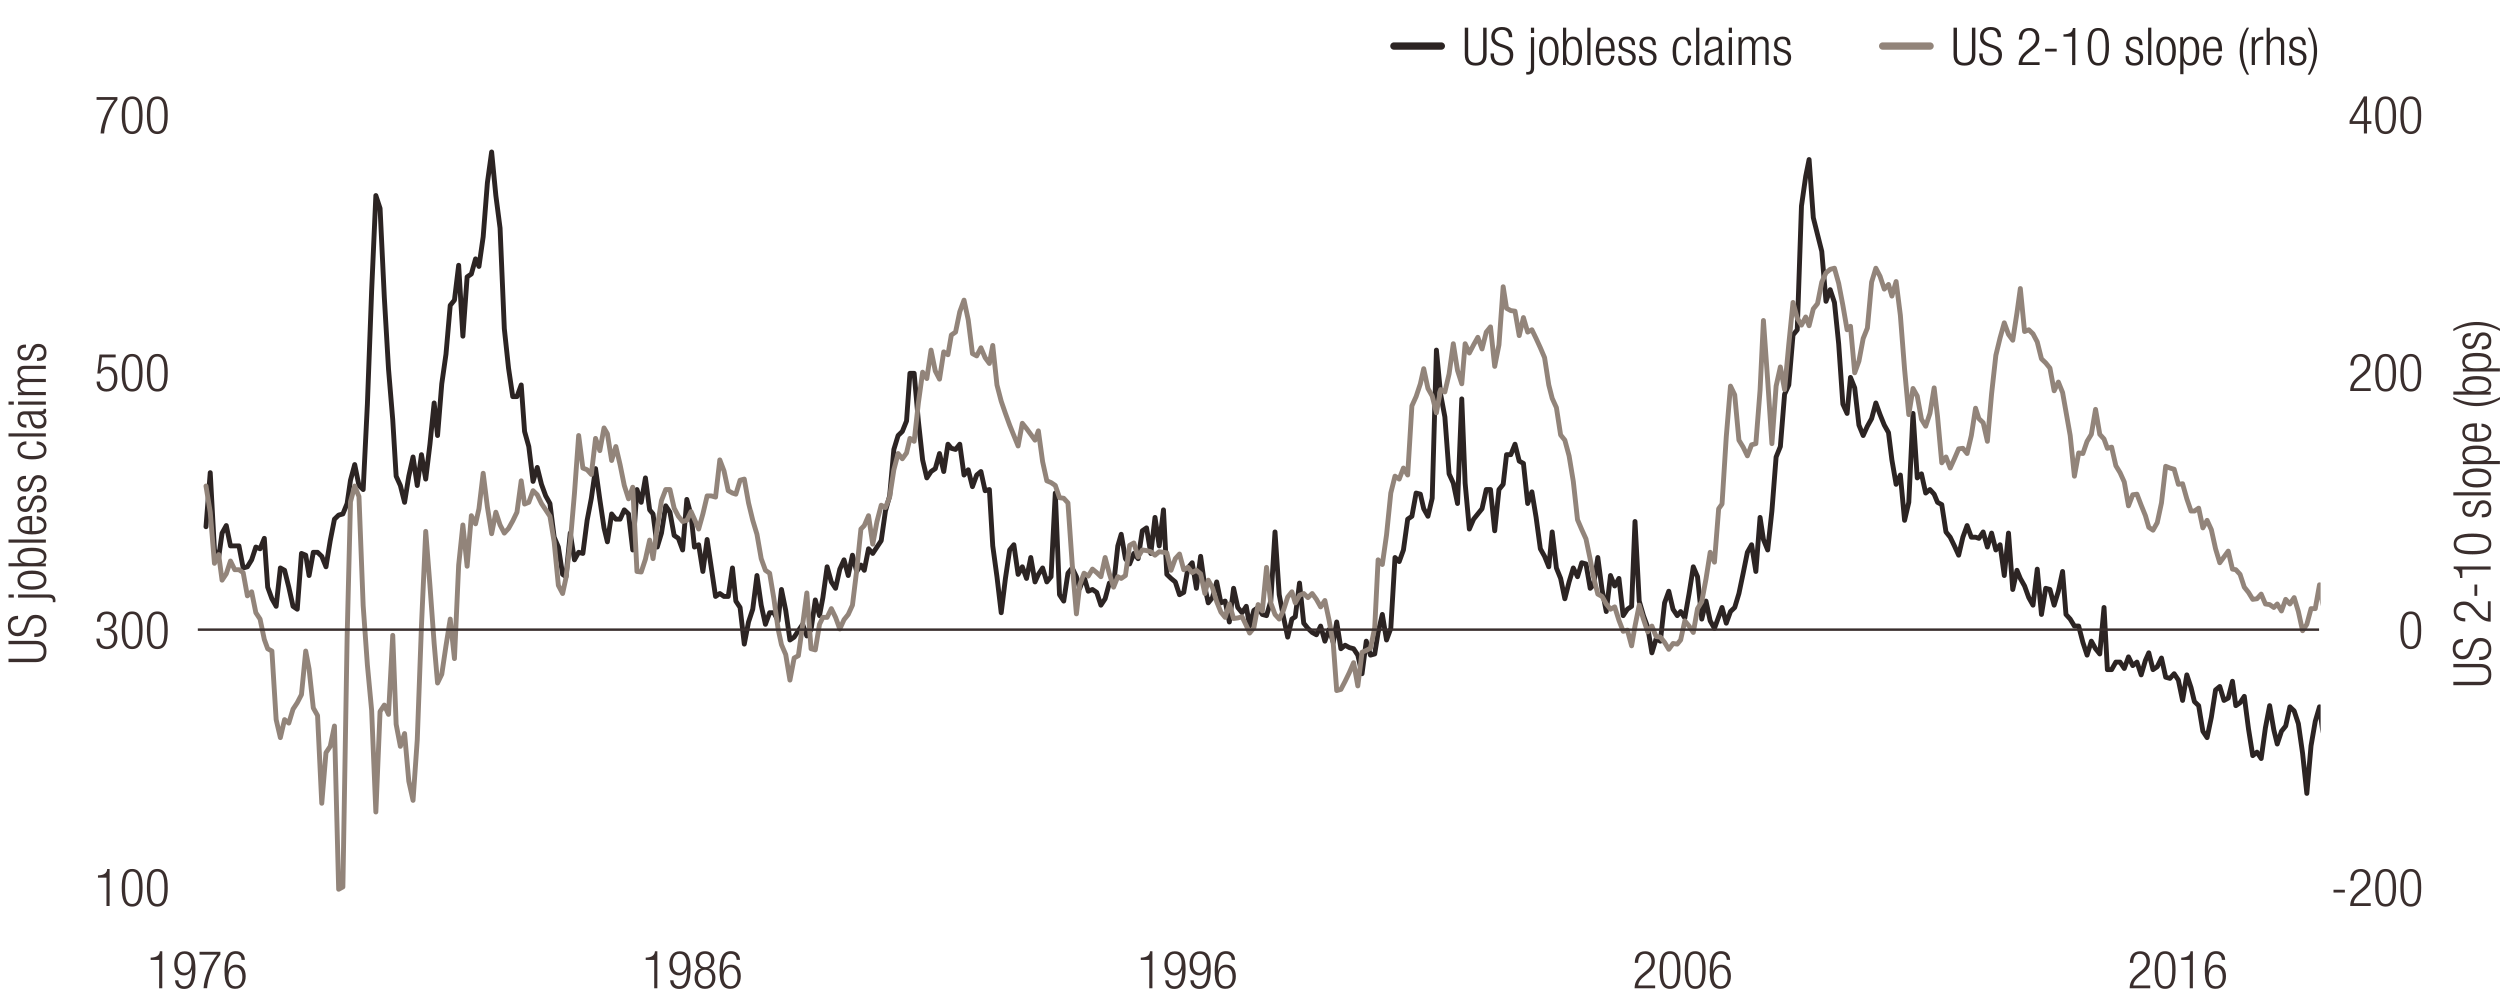 <?xml version="1.0" encoding="UTF-8"?>
<svg xmlns="http://www.w3.org/2000/svg" width="765" height="307.87" xmlns:xlink="http://www.w3.org/1999/xlink" viewBox="0 0 765 307.87">
  <defs>
    <style>
      .cls-1, .cls-2 {
        stroke: #2c2423;
      }

      .cls-1, .cls-2, .cls-3, .cls-4, .cls-5, .cls-6 {
        fill: none;
      }

      .cls-1, .cls-2, .cls-4, .cls-5, .cls-6 {
        stroke-linejoin: round;
      }

      .cls-1, .cls-2, .cls-5, .cls-6 {
        stroke-linecap: round;
      }

      .cls-1, .cls-5 {
        stroke-width: 2.25px;
      }

      .cls-7 {
        fill: #2c2423;
      }

      .cls-2, .cls-6 {
        stroke-width: 1.5px;
      }

      .cls-8 {
        clip-path: url(#clippath);
      }

      .cls-4 {
        stroke: #392e2d;
        stroke-width: .75px;
      }

      .cls-5, .cls-6 {
        stroke: #92847a;
      }

      .cls-9 {
        fill: #3a2e2d;
      }
    </style>
    <clipPath id="clippath">
      <rect class="cls-3" x="59.44" y="33" width="650.67" height="244.74"/>
    </clipPath>
  </defs>
  <g id="Layer_5" data-name="Layer 5">
    <g class="cls-8">
      <polyline class="cls-2" points="63.03 161.18 64.33 144.64 65.62 168.29 66.91 170.6 67.95 163.13 69.24 160.82 70.53 167.04 71.83 167.04 73.12 167.04 74.41 173.8 75.7 173.44 77 171.31 78.29 167.4 79.58 167.93 80.88 164.73 81.91 179.67 83.2 183.22 84.5 185.53 85.79 173.8 87.08 174.51 88.37 179.67 89.67 185.53 90.96 186.42 92.25 169.35 93.55 169.89 94.58 176.11 95.87 169 97.17 169 98.46 170.24 99.75 173.44 101.05 165.44 102.34 158.87 103.63 157.62 104.92 157.27 106.22 154.07 107.25 146.95 108.54 142.16 109.84 148.56 111.13 149.8 112.42 123.67 113.72 89 115.01 59.84 116.3 63.76 117.6 90.96 118.89 113 120.18 128.47 121.22 145.71 122.51 148.56 123.8 153.71 125.09 145.71 126.39 139.84 127.68 148.56 128.97 139.13 130.27 146.6 131.56 135.93 132.85 123.31 133.89 133.27 135.18 117.44 136.47 108.38 137.77 93.44 139.06 91.84 140.35 81.18 141.64 102.87 142.94 84.73 144.23 83.84 145.52 79.22 146.56 81.53 147.85 72.47 149.14 55.93 150.44 46.51 151.73 59.84 153.02 69.8 154.32 100.56 155.61 112.64 156.9 121.36 158.19 121.36 159.49 117.8 160.52 132.02 161.81 136.64 163.11 147.31 164.4 143.04 165.69 148.2 166.99 151.75 168.28 154.07 169.57 164.38 170.86 167.4 172.16 175.76 173.19 176.47 174.49 163.13 175.78 171.31 177.07 169 178.36 169.35 179.66 159.22 180.95 152.47 182.24 143.4 183.54 152.82 184.83 161.53 185.86 165.8 187.16 157.27 188.45 158.87 189.74 158.87 191.03 156.02 192.33 157.27 193.62 168.29 194.91 149.8 196.21 153.71 197.5 146.24 198.79 156.02 199.83 157.27 201.12 167.4 202.41 163.13 203.71 154.78 205 156.73 206.29 163.84 207.58 164.73 208.88 168.29 210.17 152.82 211.46 157.62 212.5 167.4 213.79 166.69 215.08 174.87 216.38 165.09 217.67 173.8 218.96 182.51 220.26 181.62 221.55 182.51 222.84 182.51 224.13 173.8 225.17 183.93 226.46 185.89 227.75 197.09 229.05 190.33 230.34 186.42 231.63 176.11 232.93 185.18 234.22 191.04 235.51 187.49 236.81 187.49 238.1 189.98 239.13 180.38 240.43 186.78 241.72 195.84 243.01 194.96 244.3 193 245.6 191.04 246.89 194.6 248.18 192.64 249.48 183.58 250.77 188.38 251.8 182.87 253.1 173.44 254.39 178.07 255.68 180.02 256.98 174.16 258.27 171.31 259.56 176.11 260.85 169.89 262.15 174.87 263.44 172.91 264.47 174.51 265.77 167.93 267.06 169.35 268.35 167.4 269.65 165.44 270.94 156.38 272.23 151.75 273.52 137.53 274.82 133.27 276.11 132.02 277.4 128.82 278.44 114.24 279.73 114.24 281.02 128.82 282.32 140.73 283.61 146.24 284.9 144.29 286.2 143.4 287.49 138.78 288.78 144.29 290.07 135.93 291.11 137.18 292.4 137.53 293.69 135.93 294.99 145.36 296.28 143.76 297.57 148.91 298.87 145.36 300.16 144.29 301.45 150.16 302.75 149.8 303.78 167.04 305.07 176.47 306.37 187.49 307.66 177 308.95 168.29 310.24 166.69 311.54 175.76 312.83 173.44 314.12 177 315.42 170.6 316.71 178.07 317.74 175.76 319.04 173.8 320.33 178.07 321.62 176.47 322.92 150.87 324.21 181.98 325.5 183.93 326.79 175.4 328.09 173.8 329.38 176.47 330.41 180.02 331.71 176.47 333 180.91 334.29 180.38 335.59 181.27 336.88 185.18 338.17 183.22 339.47 178.42 340.76 178.96 342.05 167.04 343.09 163.49 344.38 170.96 345.67 172.56 346.96 169.35 348.26 170.96 349.55 162.42 350.84 161.53 352.14 169.35 353.43 158.33 354.72 167.04 356.02 156.02 357.05 175.76 358.34 177 359.64 178.07 360.93 181.98 362.22 181.27 363.51 173.8 364.81 172.2 366.1 180.02 367.39 170.24 368.69 179.67 369.72 184.47 371.01 182.87 372.31 178.07 373.6 184.47 374.89 183.93 376.18 190.33 377.48 180.02 378.77 185.89 380.06 187.49 381.36 185.53 382.39 191.58 383.68 186.78 384.98 185.89 386.27 188.02 387.56 188.38 388.86 183.93 390.15 162.78 391.44 181.98 392.73 188.73 394.03 194.96 395.32 189.44 396.35 188.73 397.65 178.42 398.94 190.69 400.23 192.29 401.53 193.53 402.82 194.24 404.11 191.58 405.41 196.2 406.7 192.64 407.99 196.56 409.03 190.33 410.32 198.51 411.61 197.44 412.9 198.16 414.2 198.51 415.49 200.47 416.78 206.16 418.08 196.2 419.37 200.47 420.66 200.11 421.7 193.53 422.99 188.02 424.28 195.84 425.58 192.29 426.87 170.6 428.16 171.84 429.45 168.29 430.75 158.87 432.04 157.98 433.33 150.87 434.63 151.22 435.66 155.67 436.95 157.98 438.25 152.47 439.54 107.13 440.83 120.64 442.13 127.58 443.42 145 444.71 147.84 446 154.07 447.3 122.07 448.33 147.84 449.62 161.89 450.92 158.87 452.21 157.27 453.5 155.67 454.8 149.8 456.09 149.8 457.38 162.42 458.68 149.8 459.97 148.2 461 139.13 462.3 139.13 463.59 135.93 464.88 141.09 466.17 141.8 467.47 154.07 468.76 150.51 470.05 158.33 471.35 167.93 472.64 170.24 473.93 173.44 474.97 162.78 476.26 173.8 477.55 177 478.84 183.22 480.14 178.07 481.43 173.8 482.72 176.47 484.02 172.2 485.31 172.56 486.6 180.02 487.64 178.96 488.93 170.6 490.22 180.38 491.52 187.13 492.81 176.11 494.1 179.31 495.39 177 496.69 188.38 497.98 186.42 499.27 185.53 500.31 159.58 501.6 183.93 502.89 188.38 504.19 191.93 505.48 199.76 506.77 195.49 508.07 196.2 509.36 184.47 510.65 180.91 511.94 186.42 513.24 188.38 514.27 187.13 515.56 189.09 516.86 181.62 518.15 173.44 519.44 176.47 520.74 189.44 522.03 183.93 523.32 189.98 524.62 192.29 525.91 188.73 526.94 185.89 528.24 190.69 529.53 187.13 530.82 185.89 532.11 181.62 533.41 175.4 534.7 169 535.99 166.69 537.29 174.87 538.58 158.33 539.61 165.09 540.91 168.29 542.2 156.38 543.49 139.84 544.79 136.64 546.08 120.64 547.37 117.8 548.66 102.51 549.96 100.91 551.25 63.04 552.54 53.98 553.58 48.82 554.87 66.6 556.16 71.75 557.46 76.91 558.75 92.2 560.04 88.64 561.34 92.56 562.63 105.18 563.92 123.67 565.21 126.51 566.25 115.49 567.54 118.69 568.83 130.07 570.13 133.27 571.42 130.42 572.71 128.11 574.01 123.31 575.3 126.87 576.59 130.07 577.88 132.38 578.92 140.73 580.21 148.2 581.51 145.36 582.8 159.22 584.09 153.71 585.38 126.51 586.68 146.24 587.97 145 589.26 150.87 590.56 149.8 591.85 151.22 592.88 153.71 594.18 154.42 595.47 162.78 596.76 164.38 598.05 167.04 599.35 169.89 600.64 164.38 601.93 160.82 603.23 164.38 604.52 164.38 605.55 164.73 606.85 162.78 608.14 167.4 609.43 163.13 610.73 168.29 612.02 166.69 613.31 176.11 614.6 163.13 615.9 180.38 617.19 174.51 618.22 177 619.52 179.31 620.81 182.87 622.1 185.18 623.4 174.16 624.69 188.02 625.98 180.02 627.28 180.38 628.57 185.18 629.86 180.91 631.15 174.87 632.19 188.02 633.48 189.44 634.77 191.58 636.07 191.58 637.36 196.56 638.65 200.47 639.95 196.2 641.24 198.51 642.53 200.11 643.83 185.89 644.86 204.91 646.15 204.91 647.45 202.6 648.74 202.6 650.03 204.55 651.32 201 652.62 203.67 653.91 202.6 655.2 206.51 656.5 202.07 657.53 199.76 658.82 204.91 660.12 204.02 661.41 201.36 662.7 207.22 664 207.58 665.29 206.16 666.58 208.11 667.87 214.33 669.17 206.51 670.46 210.42 671.49 214.69 672.79 215.93 674.08 223.76 675.37 225.71 676.67 219.49 677.96 211.13 679.25 210.07 680.54 214.33 681.84 213.62 683.13 208.47 684.16 215.93 685.46 215.04 686.75 213.09 688.04 223.04 689.34 231.22 690.63 230.16 691.92 232.11 693.22 222.69 694.51 215.93 695.8 223.4 696.84 227.67 698.13 223.76 699.42 222.16 700.71 216.29 702.01 217.53 703.3 221.44 704.59 230.51 705.89 242.78 707.18 228.2 708.47 220.73 709.77 216.29 710.8 224.11 712.09 222.69 713.39 222.69 714.68 220.2 715.97 223.76 717.26 218.24 718.56 235.67 719.85 236.02 721.14 -2031.89 722.44 -1046.82 723.47 -334.82 724.76 -258.91 726.06 -100.51 727.35 -36.16 728.64 -2.38 729.94 6.33 731.23 20.56 732.52 6.33 733.81 -5.58 735.11 33.53 736.14 51.67 737.43 107.13 738.73 142.69 740.02 151.22 741.31 147.84 742.61 160.82 743.9 162.78 745.19 200.47 746.49 216.29 747.78 222.69 749.07 226.6 750.11 239.22 751.4 243.49 752.69 231.22 753.98 231.22"/>
      <polyline class="cls-6" points="63.03 148.73 64.33 156.73 65.62 172.38 66.91 169.71 67.95 177.53 69.24 175.58 70.53 171.67 71.83 174.33 73.12 174.33 74.41 175.22 75.7 182.33 77 181.09 78.29 187.49 79.58 189.44 80.88 195.67 81.91 198.51 83.2 199.22 84.5 220.2 85.79 225.71 87.08 220.2 88.37 221.27 89.67 217 90.96 215.04 92.25 212.55 93.55 199.22 94.58 204.73 95.87 216.64 97.17 218.95 98.46 245.8 99.75 230.33 101.05 228.38 102.34 222.16 103.63 272.11 104.92 271.4 106.22 194.95 107.25 153.53 108.54 148.73 109.84 151.93 111.13 185.35 112.42 203.49 113.72 217.35 115.01 248.47 116.3 217.71 117.6 215.75 118.89 218.6 120.18 194.42 121.22 221.62 122.51 228.38 123.8 224.47 125.09 239.04 126.39 244.91 127.68 226.42 128.97 191.4 130.27 162.6 131.56 179.13 132.85 196.91 133.89 209 135.18 206.33 136.47 197.62 137.77 189.44 139.06 201.53 140.35 172.91 141.64 160.64 142.94 173.27 144.23 157.8 145.52 160.29 146.56 155.67 147.85 144.82 149.14 155.13 150.44 163.31 151.73 156.73 153.02 160.64 154.32 163.13 155.61 161.71 156.9 159.4 158.19 156.73 159.49 147.13 160.52 154.24 161.81 153.71 163.11 150.15 164.4 151.4 165.69 154.07 166.99 156.02 168.28 157.98 169.57 165.8 170.86 179.13 172.16 181.62 173.19 176.82 174.49 165.98 175.78 151.04 177.07 133.27 178.36 143.22 179.66 143.75 180.95 145.18 182.24 134.15 183.54 137.89 184.83 130.95 185.86 132.73 187.16 140.91 188.45 136.64 189.74 142.16 191.03 148.55 192.33 152.64 193.62 149.09 194.91 174.87 196.21 175.04 197.5 171.13 198.79 165.27 199.83 170.95 201.12 161.35 202.41 153.18 203.71 149.8 205 149.8 206.29 155.49 207.58 157.98 208.88 159.58 210.17 159.22 211.46 156.55 212.5 158.87 213.79 161.89 215.08 157.27 216.38 151.75 217.67 151.75 218.96 152.11 220.26 140.73 221.55 144.11 222.84 150.15 224.13 150.87 225.17 151.22 226.46 146.95 227.75 146.6 229.05 153.89 230.34 159.22 231.63 163.49 232.93 170.95 234.22 174.51 235.51 175.4 236.81 183.22 238.1 192.47 239.13 197.27 240.43 200.29 241.72 208.11 243.01 201.35 244.3 200.64 245.6 191.22 246.89 181.44 248.18 198.51 249.48 198.87 250.77 191.04 251.8 188.91 253.1 188.91 254.39 186.24 255.68 188.91 256.98 192.47 258.27 189.62 259.56 188.02 260.85 185.18 262.15 174.51 263.44 161.89 264.47 160.82 265.77 157.8 267.06 166.51 268.35 159.58 269.65 154.6 270.94 155.31 272.23 152.11 273.52 143.75 274.82 138.78 276.11 140.38 277.4 138.6 278.44 134.15 279.73 135.04 281.02 123.31 282.32 113.89 283.61 115.84 284.9 107.13 286.2 113.53 287.49 116.02 288.78 107.67 290.07 108.55 291.11 102.51 292.4 101.62 293.69 95.4 294.99 91.84 296.28 97.89 297.57 108.2 298.87 108.91 300.16 106.42 301.45 109.44 302.75 111.22 303.78 105.71 305.07 117.8 306.37 122.78 307.66 126.51 308.95 130.07 310.24 133.27 311.54 136.47 312.83 129.53 314.12 131.13 315.42 132.91 316.71 134.69 317.74 131.84 319.04 141.27 320.33 147.13 321.62 147.67 322.92 148.55 324.21 152.29 325.5 152.47 326.79 153.89 328.09 172.55 329.38 187.84 330.41 178.95 331.71 175.4 333 176.29 334.29 174.15 335.59 175.22 336.88 176.47 338.17 170.6 339.47 175.58 340.76 179.67 342.05 176.47 343.09 177 344.38 176.11 345.67 166.87 346.96 166.15 348.26 170.42 349.55 168.29 350.84 168.47 352.14 168.82 353.43 169.89 354.72 168.82 356.02 169 357.05 169.18 358.34 174.51 359.64 170.95 360.93 169.53 362.22 174.33 363.51 173.62 364.81 175.22 366.1 174.51 367.39 175.58 368.69 181.62 369.72 177.53 371.01 179.84 372.31 184.11 373.6 187.31 374.89 188.91 376.18 184.82 377.48 189.27 378.77 189.09 380.06 188.73 381.36 191.4 382.39 193.71 383.68 192.11 384.98 185 386.27 186.95 387.56 173.62 388.86 184.47 390.15 188.02 391.44 189.44 392.73 186.78 394.03 182.69 395.32 181.09 396.35 184.47 397.65 182.16 398.94 181.62 400.23 182.87 401.53 181.62 402.82 183.4 404.11 185.71 405.41 183.75 406.7 189.8 407.99 197.09 409.03 211.31 410.32 210.95 411.61 208.47 412.9 205.8 414.2 202.78 415.49 209.89 416.78 199.58 418.08 199.04 419.37 198.33 420.66 192.11 421.7 171.31 422.99 172.73 424.28 163.67 425.58 150.87 426.87 145.71 428.16 146.6 429.45 143.22 430.75 145.35 432.04 124.2 433.33 121.35 434.63 117.44 435.66 112.82 436.95 118.87 438.25 121.18 439.54 126.33 440.83 119.22 442.13 119.93 443.42 114.42 444.71 105.18 446 113.35 447.3 117.44 448.33 105.18 449.62 108.02 450.92 105.53 452.21 103.22 453.5 106.78 454.8 101.62 456.09 100.02 457.38 112.11 458.68 105.53 459.97 87.75 461 94.33 462.3 95.04 463.59 95.22 464.88 102.69 466.17 97.18 467.47 101.62 468.76 100.91 470.05 103.58 471.35 106.42 472.64 109.44 473.93 117.8 474.97 121.89 476.26 124.73 477.55 133.09 478.84 134.69 480.14 139.49 481.43 147.31 482.72 159.04 484.02 162.07 485.31 164.91 486.6 171.13 487.64 176.64 488.93 181.8 490.22 182.51 491.52 184.82 492.81 186.42 494.1 185.71 495.39 189.8 496.69 193.18 497.98 192.82 499.27 197.62 500.31 191.58 501.6 185.18 502.89 189.44 504.19 193.35 505.48 191.58 506.77 194.78 508.07 194.95 509.36 196.55 510.65 198.69 511.94 196.91 513.24 197.09 514.27 195.84 515.56 189.98 516.86 191.58 518.15 193.53 519.44 186.24 520.74 184.11 522.03 177.18 523.32 169 524.62 172.02 525.91 155.67 526.94 154.24 528.24 133.62 529.53 118.15 530.82 120.82 532.11 134.69 533.41 136.82 534.7 139.49 535.99 136.11 537.29 135.75 538.58 119.4 539.61 98.07 540.91 116.38 542.2 135.75 543.49 118.15 544.79 112.29 546.08 119.22 547.37 105.35 548.66 92.55 549.96 97.35 551.25 99.49 552.54 97 553.58 99.67 554.87 94.51 556.16 92.91 557.46 86.33 558.75 83.49 560.04 82.42 561.34 82.07 562.63 86.69 563.92 93.44 565.21 100.91 566.25 99.84 567.54 114.07 568.83 110.51 570.13 103.58 571.42 100.38 572.71 86.33 574.01 82.07 575.3 84.55 576.59 88.47 577.88 87.04 578.92 90.6 580.21 86.15 581.51 96.47 582.8 113 584.09 126.87 585.38 118.87 586.68 121.18 587.97 128.29 589.26 130.42 590.56 126.51 591.85 118.69 592.88 127.4 594.18 141.62 595.47 139.84 596.76 143.22 598.05 140.38 599.35 137.35 600.64 137.18 601.93 138.78 603.23 133.27 604.52 124.91 605.55 128.11 606.85 129.35 608.14 135.04 609.43 120.47 610.73 108.73 612.02 103.4 613.31 98.78 614.6 102.33 615.9 104.11 617.19 95.75 618.22 88.29 619.52 101.44 620.81 100.91 622.1 102.16 623.4 104.64 624.69 109.8 625.98 111.04 627.28 112.64 628.57 119.58 629.86 116.91 631.15 120.11 632.19 125.98 633.48 133.27 634.77 145.71 636.07 138.6 637.36 138.78 638.65 135.04 639.95 132.91 641.24 125.27 642.53 132.91 643.83 134.33 644.86 137.18 646.15 136.82 647.45 142.51 648.74 144.64 650.03 147.49 651.32 154.78 652.62 151.4 653.91 151.22 655.2 154.6 656.5 157.8 657.53 161.35 658.82 162.24 660.12 159.93 661.41 153.89 662.7 142.69 664 143.22 665.29 143.58 666.58 148.2 667.87 148.02 669.17 152.64 670.46 156.38 671.49 156.38 672.79 155.49 674.08 161.53 675.37 159.22 676.67 162.07 677.96 167.93 679.25 172.2 680.54 170.42 681.84 168.64 683.13 174.15 684.16 174.33 685.46 175.75 686.75 179.67 688.04 181.27 689.34 183.4 690.63 183.22 691.92 181.8 693.22 184.82 694.51 185 695.8 185.89 696.84 184.82 698.13 186.95 699.42 183.4 700.71 184.82 702.01 182.87 703.3 187.13 704.59 193 705.89 191.04 707.18 186.24 708.47 186.24 709.77 178.95 710.8 185.18 712.09 183.4 713.39 176.11 714.68 175.22 715.97 173.44 717.26 172.73 718.56 176.11 719.85 170.07 721.14 170.78 722.44 164.38 723.47 165.44 724.76 161.35 726.06 154.95 727.35 142.33 728.64 130.42 729.94 134.87 731.23 135.4 732.52 144.64 733.81 151.75 735.11 149.27 736.14 145 737.43 151.04 738.73 157.98 740.02 162.07 741.31 169 742.61 177.18 743.9 192.47 745.19 183.93 746.49 181.27 747.78 190.33"/>
    </g>
  </g>
  <g id="labels">
    <line class="cls-4" x1="60.53" y1="192.67" x2="709.64" y2="192.67"/>
    <g>
      <path class="cls-9" d="M48.7,293.73h-2.6v-.7c1.91-.02,2.76-.77,2.82-1.95h.74v11.33h-.96v-8.68Z"/>
      <path class="cls-9" d="M54.58,299.94c.05,1.1,.67,1.86,1.8,1.86,1.57,0,2.34-1.41,2.39-5.15l-.03-.03c-.37,1.17-1.24,1.86-2.44,1.86-1.97,0-2.98-1.44-2.98-3.52s.98-3.87,3.16-3.87c2.57,0,3.32,1.89,3.32,5.46s-.74,6.07-3.46,6.07c-1.8,0-2.74-1.1-2.77-2.66h1.03Zm1.88-2.27c1.56,0,2.12-1.44,2.12-2.9s-.56-2.9-2.12-2.9-2.12,1.44-2.12,2.9,.54,2.9,2.12,2.9Z"/>
      <path class="cls-9" d="M61.06,291.26h6.38v.86c-2.44,2.99-3.83,7.2-4.07,10.28h-1.09c.18-3.12,1.96-7.57,4.2-10.28h-5.42v-.86Z"/>
      <path class="cls-9" d="M73.92,293.73c-.05-1.1-.67-1.86-1.8-1.86-1.57,0-2.34,1.41-2.39,5.15l.03,.03c.37-1.17,1.23-1.86,2.44-1.86,1.97,0,2.98,1.44,2.98,3.52s-.98,3.87-3.16,3.87c-2.57,0-3.32-1.89-3.32-5.46s.74-6.07,3.46-6.07c1.8,0,2.74,1.1,2.77,2.66h-1.03Zm-1.88,8.07c1.57,0,2.12-1.44,2.12-2.9s-.54-2.9-2.12-2.9-2.12,1.44-2.12,2.9,.56,2.9,2.12,2.9Z"/>
    </g>
    <g>
      <path class="cls-9" d="M32.58,268.56h-2.6v-.7c1.91-.02,2.76-.77,2.82-1.95h.74v11.33h-.96v-8.68Z"/>
      <path class="cls-9" d="M40.44,265.9c2.58,0,3.19,2.42,3.19,5.76s-.61,5.76-3.19,5.76-3.19-2.42-3.19-5.76,.61-5.76,3.19-5.76Zm0,10.72c1.56,0,2.17-1.33,2.17-4.96s-.61-4.96-2.17-4.96-2.16,1.33-2.16,4.96,.61,4.96,2.16,4.96Z"/>
      <path class="cls-9" d="M48.14,265.9c2.58,0,3.19,2.42,3.19,5.76s-.61,5.76-3.19,5.76-3.19-2.42-3.19-5.76,.61-5.76,3.19-5.76Zm0,10.72c1.56,0,2.17-1.33,2.17-4.96s-.61-4.96-2.17-4.96-2.16,1.33-2.16,4.96,.61,4.96,2.16,4.96Z"/>
    </g>
    <g>
      <path class="cls-9" d="M2.6,202.6v-1.02H10.82c1.71,0,2.54-.73,2.54-2.23s-.83-2.23-2.54-2.23H2.6v-1.02H10.83c2.4,0,3.39,1.17,3.39,3.26s-.99,3.26-3.39,3.26H2.6Z"/>
      <path class="cls-9" d="M5.53,189.46c-1.41,0-2.26,.65-2.26,2.04s.91,2.16,2.05,2.16c3.41,0,1.54-5.52,5.55-5.52,2.21,0,3.35,1.37,3.35,3.45s-1.15,3.32-3.39,3.32h-.34v-1.02h.43c1.46,0,2.43-.77,2.43-2.27s-.72-2.46-2.32-2.46c-3.39,0-1.46,5.52-5.6,5.52-1.79,0-3.02-1.17-3.02-3.14,0-2.12,1.09-3.1,3.12-3.1v1.02Z"/>
      <path class="cls-9" d="M2.6,182.87v-.96h1.63v.96h-1.63Zm2.93,0v-.96H15.03c1.46,0,1.95,.81,1.95,1.84,0,.19-.02,.37-.05,.53h-.8c.02-.11,.05-.22,.05-.37,0-.67-.29-1.04-1.47-1.04H5.53Z"/>
      <path class="cls-9" d="M5.34,177.52c0-1.87,1.49-2.92,4.43-2.92s4.45,1.05,4.45,2.92-1.49,2.92-4.45,2.92-4.43-1.05-4.43-2.92Zm8.08,0c0-1.07-.93-1.9-3.65-1.9s-3.63,.83-3.63,1.9,.93,1.9,3.63,1.9,3.65-.83,3.65-1.9Z"/>
      <path class="cls-9" d="M2.6,173.29v-.96H6.81v-.03c-.9-.21-1.47-.93-1.47-1.98,0-1.87,1.5-2.71,4.43-2.71s4.45,.85,4.45,2.71c0,1.01-.62,1.82-1.6,2.08v.03h1.41v.86H2.6Zm10.82-2.81c0-.96-.5-1.85-3.65-1.85s-3.63,.89-3.63,1.85,.5,1.85,3.63,1.85,3.65-.88,3.65-1.85Z"/>
      <path class="cls-9" d="M2.6,166.05v-.96H14.03v.96H2.6Z"/>
      <path class="cls-9" d="M11.22,157.96c1.81,.14,3.01,1.13,3.01,2.73,0,1.79-1.25,2.84-4.45,2.84-2.95,0-4.43-1.05-4.43-2.92s1.3-2.73,4.13-2.73h.35v4.63h.4c2.45,0,3.2-.86,3.2-1.8,0-1.01-.72-1.63-2.21-1.79v-.96Zm-2.19,.94c-2.11,.03-2.88,.62-2.88,1.8s.77,1.77,2.88,1.8v-3.61Z"/>
      <path class="cls-9" d="M9.81,155.03c-.46,1.2-1.17,1.63-2.02,1.63-1.74,0-2.45-1.08-2.45-2.52,0-1.6,.82-2.33,2.37-2.33h.24v.96h-.24c-1.1,0-1.57,.51-1.57,1.39,0,1.12,.59,1.55,1.44,1.55,.59,0,1.06-.19,1.42-1.15l.53-1.39c.43-1.15,1.23-1.58,2.16-1.58,1.46,0,2.53,.83,2.53,2.62s-.72,2.6-2.64,2.6h-.27v-.96h.22c1.25,0,1.89-.54,1.89-1.63,0-1.02-.58-1.68-1.52-1.68-.75,0-1.23,.3-1.57,1.15l-.53,1.34Z"/>
      <path class="cls-9" d="M9.81,148.83c-.46,1.2-1.17,1.63-2.02,1.63-1.74,0-2.45-1.08-2.45-2.52,0-1.6,.82-2.33,2.37-2.33h.24v.96h-.24c-1.1,0-1.57,.51-1.57,1.39,0,1.12,.59,1.55,1.44,1.55,.59,0,1.06-.19,1.42-1.15l.53-1.39c.43-1.15,1.23-1.58,2.16-1.58,1.46,0,2.53,.83,2.53,2.62s-.72,2.6-2.64,2.6h-.27v-.96h.22c1.25,0,1.89-.54,1.89-1.63,0-1.02-.58-1.68-1.52-1.68-.75,0-1.23,.3-1.57,1.15l-.53,1.34Z"/>
      <path class="cls-9" d="M11.22,135.03c1.81,.14,3.01,1.13,3.01,2.7,0,1.79-1.25,2.84-4.45,2.84-2.95,0-4.43-1.05-4.43-2.92,0-1.6,.98-2.52,2.72-2.62v.96c-1.33,.11-1.92,.64-1.92,1.66s.64,1.9,3.65,1.9c3.2,0,3.63-.91,3.63-1.8,0-.97-.72-1.6-2.21-1.76v-.96Z"/>
      <path class="cls-9" d="M2.6,133.57v-.96H14.03v.96H2.6Z"/>
      <path class="cls-9" d="M8.06,130.87c-1.75,0-2.72-.83-2.72-2.62s.91-2.39,2.26-2.39h5.03c.48,0,.7-.16,.7-.5v-.27h.7c.06,.18,.1,.32,.1,.45,0,.75-.18,1.23-1.06,1.23h-.29v.03c1.12,.38,1.44,1.25,1.44,2.19,0,1.48-.93,2.16-2.4,2.16-1.12,0-2.02-.51-2.35-1.71l-.51-1.8c-.19-.67-.35-.81-1.34-.81-1.09,0-1.47,.61-1.47,1.47,0,1.13,.69,1.63,1.92,1.63v.96Zm1.17-4.05v.03c.29,.1,.46,.64,.56,1.02l.21,.8c.26,.96,.75,1.45,1.76,1.45s1.66-.51,1.66-1.34c0-1.17-.88-1.96-2.4-1.96h-1.79Z"/>
      <path class="cls-9" d="M2.6,123.83v-.96h1.63v.96h-1.63Zm2.93,0v-.96H14.03v.96H5.53Z"/>
      <path class="cls-9" d="M5.53,120.89v-.86h1.18v-.03c-.94-.45-1.38-1.21-1.38-2.15,0-1.02,.62-1.64,1.49-1.77v-.03c-.94-.38-1.49-1.07-1.49-2.15,0-1.18,.67-1.96,2.19-1.96h6.5v.96H7.68c-1.01,0-1.54,.46-1.54,1.33,0,.96,.86,1.72,2.18,1.72h5.71v.96H7.68c-1.01,0-1.54,.46-1.54,1.33,0,.96,.86,1.72,2.18,1.72h5.71v.96H5.53Z"/>
      <path class="cls-9" d="M9.81,108.66c-.46,1.2-1.17,1.63-2.02,1.63-1.74,0-2.45-1.08-2.45-2.52,0-1.6,.82-2.33,2.37-2.33h.24v.96h-.24c-1.1,0-1.57,.51-1.57,1.39,0,1.12,.59,1.55,1.44,1.55,.59,0,1.06-.19,1.42-1.15l.53-1.39c.43-1.15,1.23-1.58,2.16-1.58,1.46,0,2.53,.83,2.53,2.62s-.72,2.6-2.64,2.6h-.27v-.96h.22c1.25,0,1.89-.54,1.89-1.63,0-1.02-.58-1.68-1.52-1.68-.75,0-1.23,.3-1.57,1.15l-.53,1.34Z"/>
    </g>
    <g>
      <path class="cls-9" d="M29.55,29.7h6.38v.86c-2.44,2.99-3.83,7.2-4.07,10.28h-1.09c.18-3.12,1.96-7.57,4.2-10.28h-5.42v-.86Z"/>
      <path class="cls-9" d="M40.44,29.5c2.58,0,3.19,2.42,3.19,5.76s-.61,5.76-3.19,5.76-3.19-2.42-3.19-5.76,.61-5.76,3.19-5.76Zm0,10.72c1.56,0,2.17-1.33,2.17-4.96s-.61-4.96-2.17-4.96-2.16,1.33-2.16,4.96,.61,4.96,2.16,4.96Z"/>
      <path class="cls-9" d="M48.14,29.5c2.58,0,3.19,2.42,3.19,5.76s-.61,5.76-3.19,5.76-3.19-2.42-3.19-5.76,.61-5.76,3.19-5.76Zm0,10.72c1.56,0,2.17-1.33,2.17-4.96s-.61-4.96-2.17-4.96-2.16,1.33-2.16,4.96,.61,4.96,2.16,4.96Z"/>
    </g>
    <g>
      <path class="cls-9" d="M200.19,293.73h-2.6v-.7c1.91-.02,2.76-.77,2.82-1.95h.74v11.33h-.96v-8.68Z"/>
      <path class="cls-9" d="M206.08,299.94c.05,1.1,.67,1.86,1.8,1.86,1.57,0,2.34-1.41,2.39-5.15l-.03-.03c-.37,1.17-1.24,1.86-2.44,1.86-1.97,0-2.98-1.44-2.98-3.52s.98-3.87,3.16-3.87c2.57,0,3.32,1.89,3.32,5.46s-.74,6.07-3.46,6.07c-1.8,0-2.74-1.1-2.77-2.66h1.03Zm1.88-2.27c1.56,0,2.12-1.44,2.12-2.9s-.56-2.9-2.12-2.9-2.12,1.44-2.12,2.9,.54,2.9,2.12,2.9Z"/>
      <path class="cls-9" d="M214.61,296.4v-.03c-1.12-.29-1.72-1.42-1.72-2.5,0-1.86,1.2-2.8,2.85-2.8s2.85,.94,2.85,2.8c0,1.07-.58,2.21-1.72,2.5v.03c1.4,.14,2.05,1.47,2.05,2.8,0,2.14-1.28,3.39-3.19,3.39s-3.19-1.25-3.19-3.39c0-1.33,.66-2.66,2.05-2.8Zm1.14,5.39c1.44,0,2.17-1.15,2.17-2.51s-.72-2.53-2.17-2.53-2.17,1.15-2.17,2.53,.72,2.51,2.17,2.51Zm0-5.84c1.24,0,1.83-.83,1.83-2.03s-.59-2.05-1.83-2.05-1.83,.83-1.83,2.05,.61,2.03,1.83,2.03Z"/>
      <path class="cls-9" d="M225.42,293.73c-.05-1.1-.67-1.86-1.8-1.86-1.57,0-2.34,1.41-2.39,5.15l.03,.03c.37-1.17,1.23-1.86,2.44-1.86,1.97,0,2.98,1.44,2.98,3.52s-.98,3.87-3.16,3.87c-2.57,0-3.32-1.89-3.32-5.46s.74-6.07,3.46-6.07c1.8,0,2.74,1.1,2.77,2.66h-1.03Zm-1.88,8.07c1.57,0,2.12-1.44,2.12-2.9s-.54-2.9-2.12-2.9-2.12,1.44-2.12,2.9,.56,2.9,2.12,2.9Z"/>
    </g>
    <g>
      <path class="cls-9" d="M651.73,294.63c.03-2.19,1.07-3.55,3.21-3.55,1.54,0,2.93,.91,2.93,3.07,0,1.38-.42,2.29-1.88,3.49l-1.23,1.01c-1.19,.98-1.81,1.71-1.99,2.9h5.2v.86h-6.29c0-1.87,.85-3.09,2.37-4.37l1.22-1.02c1.14-.96,1.57-1.73,1.57-2.82,0-1.5-.83-2.32-2-2.32-1.3,0-2.02,.86-2.08,2.75h-1.03Z"/>
      <path class="cls-9" d="M662.53,291.07c2.58,0,3.19,2.42,3.19,5.76s-.61,5.76-3.19,5.76-3.19-2.42-3.19-5.76,.61-5.76,3.19-5.76Zm0,10.72c1.56,0,2.17-1.33,2.17-4.96s-.61-4.96-2.17-4.96-2.17,1.33-2.17,4.96,.61,4.96,2.17,4.96Z"/>
      <path class="cls-9" d="M670.06,293.73h-2.6v-.7c1.91-.02,2.76-.77,2.82-1.95h.74v11.33h-.96v-8.68Z"/>
      <path class="cls-9" d="M679.89,293.73c-.05-1.1-.67-1.86-1.8-1.86-1.57,0-2.34,1.41-2.39,5.15l.03,.03c.37-1.17,1.23-1.86,2.44-1.86,1.97,0,2.98,1.44,2.98,3.52s-.98,3.87-3.16,3.87c-2.57,0-3.32-1.89-3.32-5.46s.74-6.07,3.46-6.07c1.8,0,2.74,1.1,2.77,2.66h-1.03Zm-1.88,8.07c1.57,0,2.12-1.44,2.12-2.9s-.54-2.9-2.12-2.9-2.12,1.44-2.12,2.9,.56,2.9,2.12,2.9Z"/>
    </g>
    <g>
      <path class="cls-9" d="M351.68,293.73h-2.6v-.7c1.91-.02,2.76-.77,2.82-1.95h.74v11.33h-.96v-8.68Z"/>
      <path class="cls-9" d="M357.57,299.94c.05,1.1,.67,1.86,1.8,1.86,1.57,0,2.34-1.41,2.39-5.15l-.03-.03c-.37,1.17-1.24,1.86-2.44,1.86-1.97,0-2.98-1.44-2.98-3.52s.98-3.87,3.16-3.87c2.57,0,3.32,1.89,3.32,5.46s-.74,6.07-3.46,6.07c-1.8,0-2.74-1.1-2.77-2.66h1.03Zm1.88-2.27c1.56,0,2.12-1.44,2.12-2.9s-.56-2.9-2.12-2.9-2.12,1.44-2.12,2.9,.54,2.9,2.12,2.9Z"/>
      <path class="cls-9" d="M365.27,299.94c.05,1.1,.67,1.86,1.8,1.86,1.57,0,2.34-1.41,2.39-5.15l-.03-.03c-.37,1.17-1.24,1.86-2.44,1.86-1.97,0-2.98-1.44-2.98-3.52s.98-3.87,3.16-3.87c2.57,0,3.32,1.89,3.32,5.46s-.74,6.07-3.46,6.07c-1.8,0-2.74-1.1-2.77-2.66h1.03Zm1.88-2.27c1.56,0,2.12-1.44,2.12-2.9s-.56-2.9-2.12-2.9-2.12,1.44-2.12,2.9,.54,2.9,2.12,2.9Z"/>
      <path class="cls-9" d="M376.91,293.73c-.05-1.1-.67-1.86-1.8-1.86-1.57,0-2.34,1.41-2.39,5.15l.03,.03c.37-1.17,1.23-1.86,2.44-1.86,1.97,0,2.98,1.44,2.98,3.52s-.98,3.87-3.16,3.87c-2.57,0-3.32-1.89-3.32-5.46s.74-6.07,3.46-6.07c1.8,0,2.74,1.1,2.77,2.66h-1.03Zm-1.88,8.07c1.57,0,2.12-1.44,2.12-2.9s-.54-2.9-2.12-2.9-2.12,1.44-2.12,2.9,.56,2.9,2.12,2.9Z"/>
    </g>
    <g>
      <path class="cls-9" d="M500.24,294.63c.03-2.19,1.07-3.55,3.21-3.55,1.54,0,2.93,.91,2.93,3.07,0,1.38-.42,2.29-1.88,3.49l-1.23,1.01c-1.19,.98-1.81,1.71-1.99,2.9h5.2v.86h-6.29c0-1.87,.85-3.09,2.37-4.37l1.22-1.02c1.14-.96,1.57-1.73,1.57-2.82,0-1.5-.83-2.32-2-2.32-1.3,0-2.02,.86-2.08,2.75h-1.03Z"/>
      <path class="cls-9" d="M511.03,291.07c2.58,0,3.19,2.42,3.19,5.76s-.61,5.76-3.19,5.76-3.19-2.42-3.19-5.76,.61-5.76,3.19-5.76Zm0,10.72c1.56,0,2.17-1.33,2.17-4.96s-.61-4.96-2.17-4.96-2.17,1.33-2.17,4.96,.61,4.96,2.17,4.96Z"/>
      <path class="cls-9" d="M518.73,291.07c2.58,0,3.19,2.42,3.19,5.76s-.61,5.76-3.19,5.76-3.19-2.42-3.19-5.76,.61-5.76,3.19-5.76Zm0,10.72c1.56,0,2.17-1.33,2.17-4.96s-.61-4.96-2.17-4.96-2.17,1.33-2.17,4.96,.61,4.96,2.17,4.96Z"/>
      <path class="cls-9" d="M528.4,293.73c-.05-1.1-.67-1.86-1.8-1.86-1.57,0-2.34,1.41-2.39,5.15l.03,.03c.37-1.17,1.23-1.86,2.44-1.86,1.97,0,2.98,1.44,2.98,3.52s-.98,3.87-3.16,3.87c-2.57,0-3.32-1.89-3.32-5.46s.74-6.07,3.46-6.07c1.8,0,2.74,1.1,2.77,2.66h-1.03Zm-1.88,8.07c1.57,0,2.12-1.44,2.12-2.9s-.54-2.9-2.12-2.9-2.12,1.44-2.12,2.9,.56,2.9,2.12,2.9Z"/>
    </g>
    <g>
      <path class="cls-9" d="M31.89,192.15h.53c1.36,0,2.15-.77,2.15-2.11s-.64-2.13-1.88-2.13c-1.14,0-1.99,.74-2,2.34h-1.03c0-1.89,1.03-3.14,3.03-3.14,1.75,0,2.9,1.06,2.9,2.8,0,1.25-.59,2.26-1.83,2.56v.03c1.35,.19,2.17,1.3,2.17,2.69,0,2.05-1.12,3.44-3.26,3.44-1.96,0-3.1-1.1-3.18-3.22h1.03c0,1.33,.69,2.42,2.15,2.42,1.15,0,2.23-.7,2.23-2.61,0-1.47-.88-2.27-2.26-2.27h-.75v-.8Z"/>
      <path class="cls-9" d="M40.44,187.1c2.58,0,3.19,2.42,3.19,5.76s-.61,5.76-3.19,5.76-3.19-2.42-3.19-5.76,.61-5.76,3.19-5.76Zm0,10.72c1.56,0,2.17-1.33,2.17-4.96s-.61-4.96-2.17-4.96-2.16,1.33-2.16,4.96,.61,4.96,2.16,4.96Z"/>
      <path class="cls-9" d="M48.14,187.1c2.58,0,3.19,2.42,3.19,5.76s-.61,5.76-3.19,5.76-3.19-2.42-3.19-5.76,.61-5.76,3.19-5.76Zm0,10.72c1.56,0,2.17-1.33,2.17-4.96s-.61-4.96-2.17-4.96-2.16,1.33-2.16,4.96,.61,4.96,2.16,4.96Z"/>
    </g>
    <g>
      <path class="cls-9" d="M717.53,272.26v.86h-3.48v-.86h3.48Z"/>
      <path class="cls-9" d="M719.21,269.46c.03-2.19,1.07-3.55,3.21-3.55,1.54,0,2.93,.91,2.93,3.07,0,1.38-.42,2.29-1.88,3.49l-1.24,1.01c-1.19,.98-1.81,1.71-1.99,2.9h5.2v.86h-6.29c0-1.87,.85-3.09,2.37-4.37l1.22-1.02c1.14-.96,1.57-1.73,1.57-2.82,0-1.5-.83-2.32-2-2.32-1.3,0-2.02,.86-2.08,2.75h-1.03Z"/>
      <path class="cls-9" d="M730,265.9c2.58,0,3.19,2.42,3.19,5.76s-.61,5.76-3.19,5.76-3.19-2.42-3.19-5.76,.61-5.76,3.19-5.76Zm0,10.72c1.56,0,2.17-1.33,2.17-4.96s-.61-4.96-2.17-4.96-2.17,1.33-2.17,4.96,.61,4.96,2.17,4.96Z"/>
      <path class="cls-9" d="M737.7,265.9c2.58,0,3.19,2.42,3.19,5.76s-.61,5.76-3.19,5.76-3.19-2.42-3.19-5.76,.61-5.76,3.19-5.76Zm0,10.72c1.56,0,2.17-1.33,2.17-4.96s-.61-4.96-2.17-4.96-2.17,1.33-2.17,4.96,.61,4.96,2.17,4.96Z"/>
    </g>
    <g>
      <path class="cls-9" d="M750.72,209.66v-1.02h8.21c1.71,0,2.54-.73,2.54-2.23s-.83-2.23-2.54-2.23h-8.21v-1.02h8.23c2.4,0,3.39,1.17,3.39,3.26s-.99,3.26-3.39,3.26h-8.23Z"/>
      <path class="cls-9" d="M753.65,196.53c-1.41,0-2.26,.65-2.26,2.04s.91,2.16,2.05,2.16c3.41,0,1.54-5.52,5.55-5.52,2.21,0,3.35,1.37,3.35,3.45s-1.15,3.32-3.39,3.32h-.34v-1.02h.43c1.46,0,2.43-.77,2.43-2.27s-.72-2.46-2.32-2.46c-3.39,0-1.46,5.52-5.6,5.52-1.79,0-3.02-1.17-3.02-3.14,0-2.12,1.09-3.1,3.12-3.1v1.02Z"/>
      <path class="cls-9" d="M754.37,190.18c-2.19-.03-3.55-1.07-3.55-3.19,0-1.53,.91-2.92,3.07-2.92,1.38,0,2.29,.42,3.49,1.87l1.01,1.23c.98,1.18,1.71,1.8,2.9,1.98v-5.17h.86v6.26c-1.87,0-3.09-.85-4.37-2.36l-1.02-1.21c-.96-1.13-1.73-1.56-2.82-1.56-1.5,0-2.32,.83-2.32,2,0,1.29,.86,2.01,2.75,2.08v1.02Z"/>
      <path class="cls-9" d="M757.18,178.87h.86v3.46h-.86v-3.46Z"/>
      <path class="cls-9" d="M753.48,174.28v2.59h-.71c-.02-1.9-.77-2.75-1.95-2.81v-.73h11.33v.96h-8.67Z"/>
      <path class="cls-9" d="M750.82,166.46c0-2.57,2.42-3.18,5.76-3.18s5.76,.61,5.76,3.18-2.42,3.18-5.76,3.18-5.76-.61-5.76-3.18Zm10.72,0c0-1.55-1.33-2.16-4.96-2.16s-4.96,.61-4.96,2.16,1.33,2.15,4.96,2.15,4.96-.61,4.96-2.15Z"/>
      <path class="cls-9" d="M757.93,156.53c-.46,1.2-1.17,1.63-2.02,1.63-1.75,0-2.45-1.08-2.45-2.52,0-1.6,.82-2.33,2.37-2.33h.24v.96h-.24c-1.1,0-1.57,.51-1.57,1.39,0,1.12,.59,1.55,1.44,1.55,.59,0,1.06-.19,1.42-1.15l.53-1.39c.43-1.15,1.23-1.58,2.16-1.58,1.46,0,2.53,.83,2.53,2.62s-.72,2.6-2.64,2.6h-.27v-.96h.22c1.25,0,1.89-.54,1.89-1.63,0-1.02-.58-1.68-1.52-1.68-.75,0-1.23,.3-1.57,1.15l-.53,1.34Z"/>
      <path class="cls-9" d="M750.72,151.6v-.96h11.43v.96h-11.43Z"/>
      <path class="cls-9" d="M753.46,146.25c0-1.87,1.49-2.92,4.43-2.92s4.45,1.05,4.45,2.92-1.49,2.92-4.45,2.92-4.43-1.05-4.43-2.92Zm8.08,0c0-1.07-.93-1.9-3.65-1.9s-3.63,.83-3.63,1.9,.93,1.9,3.63,1.9,3.65-.83,3.65-1.9Z"/>
      <path class="cls-9" d="M753.65,142.02v-.86h1.22v-.03c-.79-.3-1.41-1.01-1.41-2.09,0-1.88,1.5-2.7,4.45-2.7s4.43,.85,4.43,2.71c0,1.05-.58,1.77-1.47,1.98v.03h4.1v.96h-11.32Zm.61-2.84c0,.54,.29,1.02,.75,1.34,.59,.42,1.42,.54,2.9,.54,3.14,0,3.63-.88,3.63-1.85s-.5-1.85-3.63-1.85-3.65,.89-3.65,1.82Z"/>
      <path class="cls-9" d="M759.34,129.62c1.81,.14,3.01,1.13,3.01,2.73,0,1.79-1.25,2.84-4.45,2.84-2.95,0-4.43-1.05-4.43-2.92s1.3-2.73,4.13-2.73h.35v4.63h.4c2.45,0,3.2-.86,3.2-1.8,0-1.01-.72-1.63-2.21-1.79v-.96Zm-2.19,.94c-2.11,.03-2.88,.62-2.88,1.8s.77,1.77,2.88,1.8v-3.61Z"/>
      <path class="cls-9" d="M750.72,121.46c2.18,1.25,4.67,1.85,7.19,1.85s5.01-.61,7.19-1.85v.69c-2.56,1.56-4.96,2.12-7.19,2.12s-4.63-.56-7.19-2.12v-.69Z"/>
      <path class="cls-9" d="M750.72,120.76v-.96h4.21v-.03c-.9-.21-1.47-.93-1.47-1.98,0-1.87,1.5-2.71,4.43-2.71s4.45,.85,4.45,2.71c0,1.01-.62,1.82-1.6,2.08v.03h1.41v.86h-11.43Zm10.82-2.81c0-.96-.5-1.85-3.65-1.85s-3.63,.89-3.63,1.85,.5,1.85,3.63,1.85,3.65-.88,3.65-1.85Z"/>
      <path class="cls-9" d="M753.65,113.67v-.86h1.22v-.03c-.79-.3-1.41-1.01-1.41-2.09,0-1.88,1.5-2.7,4.45-2.7s4.43,.85,4.43,2.71c0,1.05-.58,1.77-1.47,1.98v.03h4.1v.96h-11.32Zm.61-2.84c0,.54,.29,1.02,.75,1.34,.59,.42,1.42,.54,2.9,.54,3.14,0,3.63-.88,3.63-1.85s-.5-1.85-3.63-1.85-3.65,.89-3.65,1.82Z"/>
      <path class="cls-9" d="M757.93,105.15c-.46,1.2-1.17,1.63-2.02,1.63-1.75,0-2.45-1.08-2.45-2.52,0-1.6,.82-2.33,2.37-2.33h.24v.96h-.24c-1.1,0-1.57,.51-1.57,1.39,0,1.12,.59,1.55,1.44,1.55,.59,0,1.06-.19,1.42-1.15l.53-1.39c.43-1.15,1.23-1.58,2.16-1.58,1.46,0,2.53,.83,2.53,2.62s-.72,2.6-2.64,2.6h-.27v-.96h.22c1.25,0,1.89-.54,1.89-1.63,0-1.02-.58-1.68-1.52-1.68-.75,0-1.23,.3-1.57,1.15l-.53,1.34Z"/>
      <path class="cls-9" d="M765.1,101.33c-2.18-1.25-4.67-1.85-7.19-1.85s-5.01,.61-7.19,1.85v-.69c2.56-1.56,4.96-2.12,7.19-2.12s4.63,.56,7.19,2.12v.69Z"/>
    </g>
    <g>
      <path class="cls-9" d="M723.35,37.92h-4.38v-.96l4.38-7.46h.96v7.56h1.33v.86h-1.33v2.91h-.96v-2.91Zm0-.86v-5.92h-.03l-3.48,5.92h3.51Z"/>
      <path class="cls-9" d="M730,29.5c2.58,0,3.19,2.42,3.19,5.76s-.61,5.76-3.19,5.76-3.19-2.42-3.19-5.76,.61-5.76,3.19-5.76Zm0,10.72c1.56,0,2.17-1.33,2.17-4.96s-.61-4.96-2.17-4.96-2.17,1.33-2.17,4.96,.61,4.96,2.17,4.96Z"/>
      <path class="cls-9" d="M737.7,29.5c2.58,0,3.19,2.42,3.19,5.76s-.61,5.76-3.19,5.76-3.19-2.42-3.19-5.76,.61-5.76,3.19-5.76Zm0,10.72c1.56,0,2.17-1.33,2.17-4.96s-.61-4.96-2.17-4.96-2.17,1.33-2.17,4.96,.61,4.96,2.17,4.96Z"/>
    </g>
    <g>
      <path class="cls-9" d="M719.21,111.86c.03-2.19,1.07-3.55,3.21-3.55,1.54,0,2.93,.91,2.93,3.07,0,1.38-.42,2.29-1.88,3.49l-1.24,1.01c-1.19,.98-1.81,1.71-1.99,2.9h5.2v.86h-6.29c0-1.87,.85-3.09,2.37-4.37l1.22-1.02c1.14-.96,1.57-1.73,1.57-2.82,0-1.5-.83-2.32-2-2.32-1.3,0-2.02,.86-2.08,2.75h-1.03Z"/>
      <path class="cls-9" d="M730,108.3c2.58,0,3.19,2.42,3.19,5.76s-.61,5.76-3.19,5.76-3.19-2.42-3.19-5.76,.61-5.76,3.19-5.76Zm0,10.72c1.56,0,2.17-1.33,2.17-4.96s-.61-4.96-2.17-4.96-2.17,1.33-2.17,4.96,.61,4.96,2.17,4.96Z"/>
      <path class="cls-9" d="M737.7,108.3c2.58,0,3.19,2.42,3.19,5.76s-.61,5.76-3.19,5.76-3.19-2.42-3.19-5.76,.61-5.76,3.19-5.76Zm0,10.72c1.56,0,2.17-1.33,2.17-4.96s-.61-4.96-2.17-4.96-2.17,1.33-2.17,4.96,.61,4.96,2.17,4.96Z"/>
    </g>
    <path class="cls-9" d="M737.7,187.1c2.58,0,3.19,2.42,3.19,5.76s-.61,5.76-3.19,5.76-3.19-2.42-3.19-5.76,.61-5.76,3.19-5.76Zm0,10.72c1.55,0,2.16-1.33,2.16-4.96s-.61-4.96-2.16-4.96-2.17,1.33-2.17,4.96,.61,4.96,2.17,4.96Z"/>
    <g>
      <path class="cls-9" d="M35.4,108.5v.86h-4.2l-.5,3.95,.03,.03c.43-.83,1.36-1.15,2.2-1.15,1.75,0,3,1.23,3,3.75,0,2.27-1.14,3.89-3.37,3.89-1.76,0-3.01-1.1-3.01-3.09h1.03c0,1.28,.74,2.29,2.1,2.29s2.23-1.12,2.23-3.25c0-1.57-.69-2.79-2.21-2.79-.85,0-1.64,.4-1.96,1.31h-.96l.66-5.81h4.97Z"/>
      <path class="cls-9" d="M40.44,108.3c2.58,0,3.19,2.42,3.19,5.76s-.61,5.76-3.19,5.76-3.19-2.42-3.19-5.76,.61-5.76,3.19-5.76Zm0,10.72c1.56,0,2.17-1.33,2.17-4.96s-.61-4.96-2.17-4.96-2.16,1.33-2.16,4.96,.61,4.96,2.16,4.96Z"/>
      <path class="cls-9" d="M48.14,108.3c2.58,0,3.19,2.42,3.19,5.76s-.61,5.76-3.19,5.76-3.19-2.42-3.19-5.76,.61-5.76,3.19-5.76Zm0,10.72c1.56,0,2.17-1.33,2.17-4.96s-.61-4.96-2.17-4.96-2.16,1.33-2.16,4.96,.61,4.96,2.16,4.96Z"/>
    </g>
  </g>
  <g id="Legend">
    <g>
      <path class="cls-7" d="M597.78,8.46h1.05v8.21c0,1.71,.75,2.55,2.29,2.55s2.29-.83,2.29-2.55V8.46h1.05v8.23c0,2.4-1.2,3.39-3.34,3.39s-3.34-.99-3.34-3.39V8.46Z"/>
      <path class="cls-7" d="M611.25,11.39c0-1.41-.67-2.26-2.1-2.26s-2.21,.91-2.21,2.05c0,3.41,5.67,1.54,5.67,5.55,0,2.21-1.41,3.35-3.54,3.35s-3.41-1.15-3.41-3.39v-.34h1.05v.43c0,1.46,.79,2.43,2.33,2.43s2.52-.72,2.52-2.32c0-3.39-5.67-1.46-5.67-5.6,0-1.79,1.2-3.03,3.23-3.03,2.18,0,3.18,1.09,3.18,3.12h-1.05Z"/>
      <path class="cls-7" d="M617.76,12.11c.03-2.19,1.1-3.55,3.27-3.55,1.57,0,3,.91,3,3.07,0,1.38-.42,2.29-1.92,3.49l-1.26,1.01c-1.21,.98-1.85,1.71-2.03,2.9h5.3v.86h-6.42c0-1.87,.87-3.09,2.42-4.37l1.24-1.02c1.16-.96,1.6-1.73,1.6-2.82,0-1.5-.85-2.32-2.05-2.32-1.33,0-2.06,.86-2.13,2.75h-1.05Z"/>
      <path class="cls-7" d="M629.35,14.91v.86h-3.55v-.86h3.55Z"/>
      <path class="cls-7" d="M634.07,11.22h-2.65v-.7c1.95-.02,2.82-.77,2.88-1.95h.75v11.33h-.98V11.22Z"/>
      <path class="cls-7" d="M642.09,8.56c2.64,0,3.26,2.42,3.26,5.76s-.62,5.76-3.26,5.76-3.26-2.42-3.26-5.76,.62-5.76,3.26-5.76Zm0,10.72c1.59,0,2.21-1.33,2.21-4.96s-.62-4.96-2.21-4.96-2.21,1.33-2.21,4.96,.62,4.96,2.21,4.96Z"/>
      <path class="cls-7" d="M652.27,15.67c-1.23-.46-1.67-1.17-1.67-2.02,0-1.75,1.11-2.45,2.59-2.45,1.64,0,2.39,.82,2.39,2.37v.24h-.98v-.24c0-1.1-.52-1.57-1.42-1.57-1.15,0-1.59,.59-1.59,1.44,0,.59,.2,1.06,1.18,1.42l1.42,.53c1.18,.43,1.62,1.23,1.62,2.16,0,1.46-.85,2.53-2.69,2.53s-2.67-.72-2.67-2.64v-.27h.98v.22c0,1.25,.56,1.89,1.67,1.89,1.05,0,1.72-.58,1.72-1.52,0-.75-.31-1.23-1.18-1.57l-1.38-.53Z"/>
      <path class="cls-7" d="M657.32,8.46h.98v11.43h-.98V8.46Z"/>
      <path class="cls-7" d="M662.81,11.2c1.92,0,3,1.49,3,4.43s-1.08,4.45-3,4.45-3-1.49-3-4.45,1.08-4.43,3-4.43Zm0,8.08c1.1,0,1.95-.93,1.95-3.65s-.85-3.63-1.95-3.63-1.95,.93-1.95,3.63,.85,3.65,1.95,3.65Z"/>
      <path class="cls-7" d="M667.15,11.39h.88v1.22h.03c.31-.78,1.03-1.41,2.15-1.41,1.93,0,2.77,1.5,2.77,4.45s-.87,4.43-2.78,4.43c-1.08,0-1.82-.58-2.03-1.47h-.03v4.1h-.98V11.39Zm2.91,.61c-.56,0-1.05,.29-1.38,.75-.43,.59-.56,1.42-.56,2.9,0,3.14,.9,3.63,1.9,3.63s1.9-.5,1.9-3.63-.92-3.65-1.87-3.65Z"/>
      <path class="cls-7" d="M679.86,17.07c-.15,1.81-1.16,3.01-2.8,3.01-1.83,0-2.91-1.25-2.91-4.45,0-2.95,1.08-4.43,3-4.43s2.8,1.3,2.8,4.13v.35h-4.75v.4c0,2.45,.88,3.2,1.85,3.2,1.03,0,1.67-.72,1.83-2.21h.98Zm-.97-2.19c-.03-2.11-.64-2.88-1.85-2.88s-1.82,.77-1.85,2.88h3.7Z"/>
      <path class="cls-7" d="M688.23,8.46c-1.28,2.18-1.9,4.67-1.9,7.19s.62,5.01,1.9,7.19h-.7c-1.6-2.56-2.18-4.96-2.18-7.19s.57-4.62,2.18-7.19h.7Z"/>
      <path class="cls-7" d="M689.04,11.39h.98v1.33h.03c.38-.94,1.18-1.52,2.19-1.52,.11,0,.23,.02,.34,.05v.96c-.16-.03-.33-.05-.47-.05-1.08,0-2.1,.77-2.1,2.42v5.31h-.98V11.39Z"/>
      <path class="cls-7" d="M693.59,8.46h.98v4.11h.03c.25-.86,1.1-1.38,2.13-1.38,1.33,0,2.23,.67,2.23,2.27v6.42h-.98v-6.15c0-1.17-.49-1.75-1.49-1.75-1.15,0-1.92,.87-1.92,2.18v5.71h-.98V8.46Z"/>
      <path class="cls-7" d="M702.24,15.67c-1.23-.46-1.67-1.17-1.67-2.02,0-1.75,1.11-2.45,2.59-2.45,1.64,0,2.39,.82,2.39,2.37v.24h-.98v-.24c0-1.1-.52-1.57-1.42-1.57-1.15,0-1.59,.59-1.59,1.44,0,.59,.2,1.06,1.18,1.42l1.42,.53c1.18,.43,1.62,1.23,1.62,2.16,0,1.46-.85,2.53-2.68,2.53s-2.67-.72-2.67-2.64v-.27h.98v.22c0,1.25,.56,1.89,1.67,1.89,1.05,0,1.72-.58,1.72-1.52,0-.75-.31-1.23-1.18-1.57l-1.38-.53Z"/>
      <path class="cls-7" d="M706.15,22.84c1.28-2.18,1.9-4.67,1.9-7.19s-.62-5.01-1.9-7.19h.7c1.6,2.56,2.18,4.96,2.18,7.19s-.57,4.63-2.18,7.19h-.7Z"/>
    </g>
    <line class="cls-5" x1="576.1" y1="14.09" x2="590.6" y2="14.09"/>
    <g>
      <path class="cls-7" d="M448.22,8.46h1.05v8.21c0,1.71,.75,2.55,2.29,2.55s2.29-.83,2.29-2.55V8.46h1.05v8.23c0,2.4-1.2,3.39-3.34,3.39s-3.34-.99-3.34-3.39V8.46Z"/>
      <path class="cls-7" d="M461.7,11.39c0-1.41-.67-2.26-2.1-2.26s-2.21,.91-2.21,2.05c0,3.41,5.67,1.54,5.67,5.55,0,2.21-1.41,3.35-3.54,3.35s-3.41-1.15-3.41-3.39v-.34h1.05v.43c0,1.46,.79,2.43,2.33,2.43s2.52-.72,2.52-2.32c0-3.39-5.67-1.46-5.67-5.6,0-1.79,1.2-3.03,3.23-3.03,2.18,0,3.18,1.09,3.18,3.12h-1.05Z"/>
      <path class="cls-7" d="M468.46,11.39h.98v9.49c0,1.46-.83,1.95-1.88,1.95-.2,0-.38-.02-.54-.05v-.8c.12,.02,.23,.05,.38,.05,.69,0,1.06-.29,1.06-1.47V11.39Zm0-2.93h.98v1.63h-.98v-1.63Z"/>
      <path class="cls-7" d="M473.94,11.2c1.92,0,3,1.49,3,4.43s-1.08,4.45-3,4.45-3-1.49-3-4.45,1.08-4.43,3-4.43Zm0,8.08c1.1,0,1.95-.93,1.95-3.65s-.85-3.63-1.95-3.63-1.95,.93-1.95,3.63,.85,3.65,1.95,3.65Z"/>
      <path class="cls-7" d="M478.28,8.46h.98v4.21h.03c.21-.9,.95-1.47,2.03-1.47,1.92,0,2.78,1.5,2.78,4.43s-.87,4.45-2.78,4.45c-1.03,0-1.87-.62-2.13-1.6h-.03v1.41h-.88V8.46Zm2.88,10.82c.98,0,1.9-.5,1.9-3.65s-.92-3.63-1.9-3.63-1.9,.5-1.9,3.63,.9,3.65,1.9,3.65Z"/>
      <path class="cls-7" d="M485.71,8.46h.98v11.43h-.98V8.46Z"/>
      <path class="cls-7" d="M494.01,17.07c-.15,1.81-1.16,3.01-2.8,3.01-1.83,0-2.92-1.25-2.92-4.45,0-2.95,1.08-4.43,3-4.43s2.8,1.3,2.8,4.13v.35h-4.75v.4c0,2.45,.88,3.2,1.85,3.2,1.03,0,1.67-.72,1.83-2.21h.98Zm-.97-2.19c-.03-2.11-.64-2.88-1.85-2.88s-1.82,.77-1.85,2.88h3.7Z"/>
      <path class="cls-7" d="M497,15.67c-1.23-.46-1.67-1.17-1.67-2.02,0-1.75,1.11-2.45,2.59-2.45,1.64,0,2.39,.82,2.39,2.37v.24h-.98v-.24c0-1.1-.52-1.57-1.42-1.57-1.15,0-1.59,.59-1.59,1.44,0,.59,.2,1.06,1.18,1.42l1.42,.53c1.18,.43,1.62,1.23,1.62,2.16,0,1.46-.85,2.53-2.69,2.53s-2.67-.72-2.67-2.64v-.27h.98v.22c0,1.25,.56,1.89,1.67,1.89,1.05,0,1.72-.58,1.72-1.52,0-.75-.31-1.23-1.18-1.57l-1.38-.53Z"/>
      <path class="cls-7" d="M503.37,15.67c-1.23-.46-1.67-1.17-1.67-2.02,0-1.75,1.11-2.45,2.59-2.45,1.64,0,2.39,.82,2.39,2.37v.24h-.98v-.24c0-1.1-.52-1.57-1.42-1.57-1.15,0-1.59,.59-1.59,1.44,0,.59,.2,1.06,1.18,1.42l1.42,.53c1.18,.43,1.62,1.23,1.62,2.16,0,1.46-.85,2.53-2.69,2.53s-2.67-.72-2.67-2.64v-.27h.98v.22c0,1.25,.56,1.89,1.67,1.89,1.05,0,1.72-.58,1.72-1.52,0-.75-.31-1.23-1.18-1.57l-1.38-.53Z"/>
      <path class="cls-7" d="M517.51,17.07c-.15,1.81-1.16,3.01-2.77,3.01-1.83,0-2.92-1.25-2.92-4.45,0-2.95,1.08-4.43,3-4.43,1.64,0,2.59,.98,2.69,2.72h-.98c-.11-1.33-.66-1.92-1.7-1.92s-1.95,.64-1.95,3.65c0,3.2,.93,3.63,1.85,3.63,1,0,1.64-.72,1.8-2.21h.98Z"/>
      <path class="cls-7" d="M519.01,8.46h.98v11.43h-.98V8.46Z"/>
      <path class="cls-7" d="M521.78,13.92c0-1.74,.85-2.72,2.68-2.72s2.46,.91,2.46,2.26v5.03c0,.48,.16,.7,.51,.7h.28v.7c-.18,.06-.33,.1-.46,.1-.77,0-1.26-.18-1.26-1.06v-.29h-.03c-.39,1.12-1.28,1.44-2.24,1.44-1.52,0-2.21-.93-2.21-2.4,0-1.12,.52-2.02,1.75-2.35l1.85-.51c.69-.19,.83-.35,.83-1.34,0-1.09-.62-1.47-1.51-1.47-1.16,0-1.67,.69-1.67,1.92h-.98Zm4.16,1.17h-.03c-.1,.29-.66,.46-1.05,.56l-.82,.21c-.98,.26-1.49,.75-1.49,1.76s.52,1.66,1.38,1.66c1.2,0,2.01-.88,2.01-2.4v-1.79Z"/>
      <path class="cls-7" d="M529,8.46h.98v1.63h-.98v-1.63Zm0,2.93h.98v8.5h-.98V11.39Z"/>
      <path class="cls-7" d="M532.01,11.39h.88v1.18h.03c.46-.94,1.24-1.38,2.21-1.38,1.05,0,1.69,.62,1.82,1.49h.03c.39-.94,1.1-1.49,2.21-1.49,1.21,0,2.01,.67,2.01,2.19v6.5h-.98v-6.35c0-1.01-.48-1.54-1.36-1.54-.98,0-1.77,.87-1.77,2.18v5.71h-.98v-6.35c0-1.01-.47-1.54-1.36-1.54-.98,0-1.77,.87-1.77,2.18v5.71h-.98V11.39Z"/>
      <path class="cls-7" d="M544.55,15.67c-1.23-.46-1.67-1.17-1.67-2.02,0-1.75,1.11-2.45,2.59-2.45,1.64,0,2.39,.82,2.39,2.37v.24h-.98v-.24c0-1.1-.52-1.57-1.42-1.57-1.15,0-1.59,.59-1.59,1.44,0,.59,.2,1.06,1.18,1.42l1.42,.53c1.18,.43,1.62,1.23,1.62,2.16,0,1.46-.85,2.53-2.68,2.53s-2.67-.72-2.67-2.64v-.27h.98v.22c0,1.25,.56,1.89,1.67,1.89,1.05,0,1.72-.58,1.72-1.52,0-.75-.31-1.23-1.18-1.57l-1.38-.53Z"/>
    </g>
    <line class="cls-1" x1="426.54" y1="14.09" x2="441.04" y2="14.09"/>
  </g>
</svg>